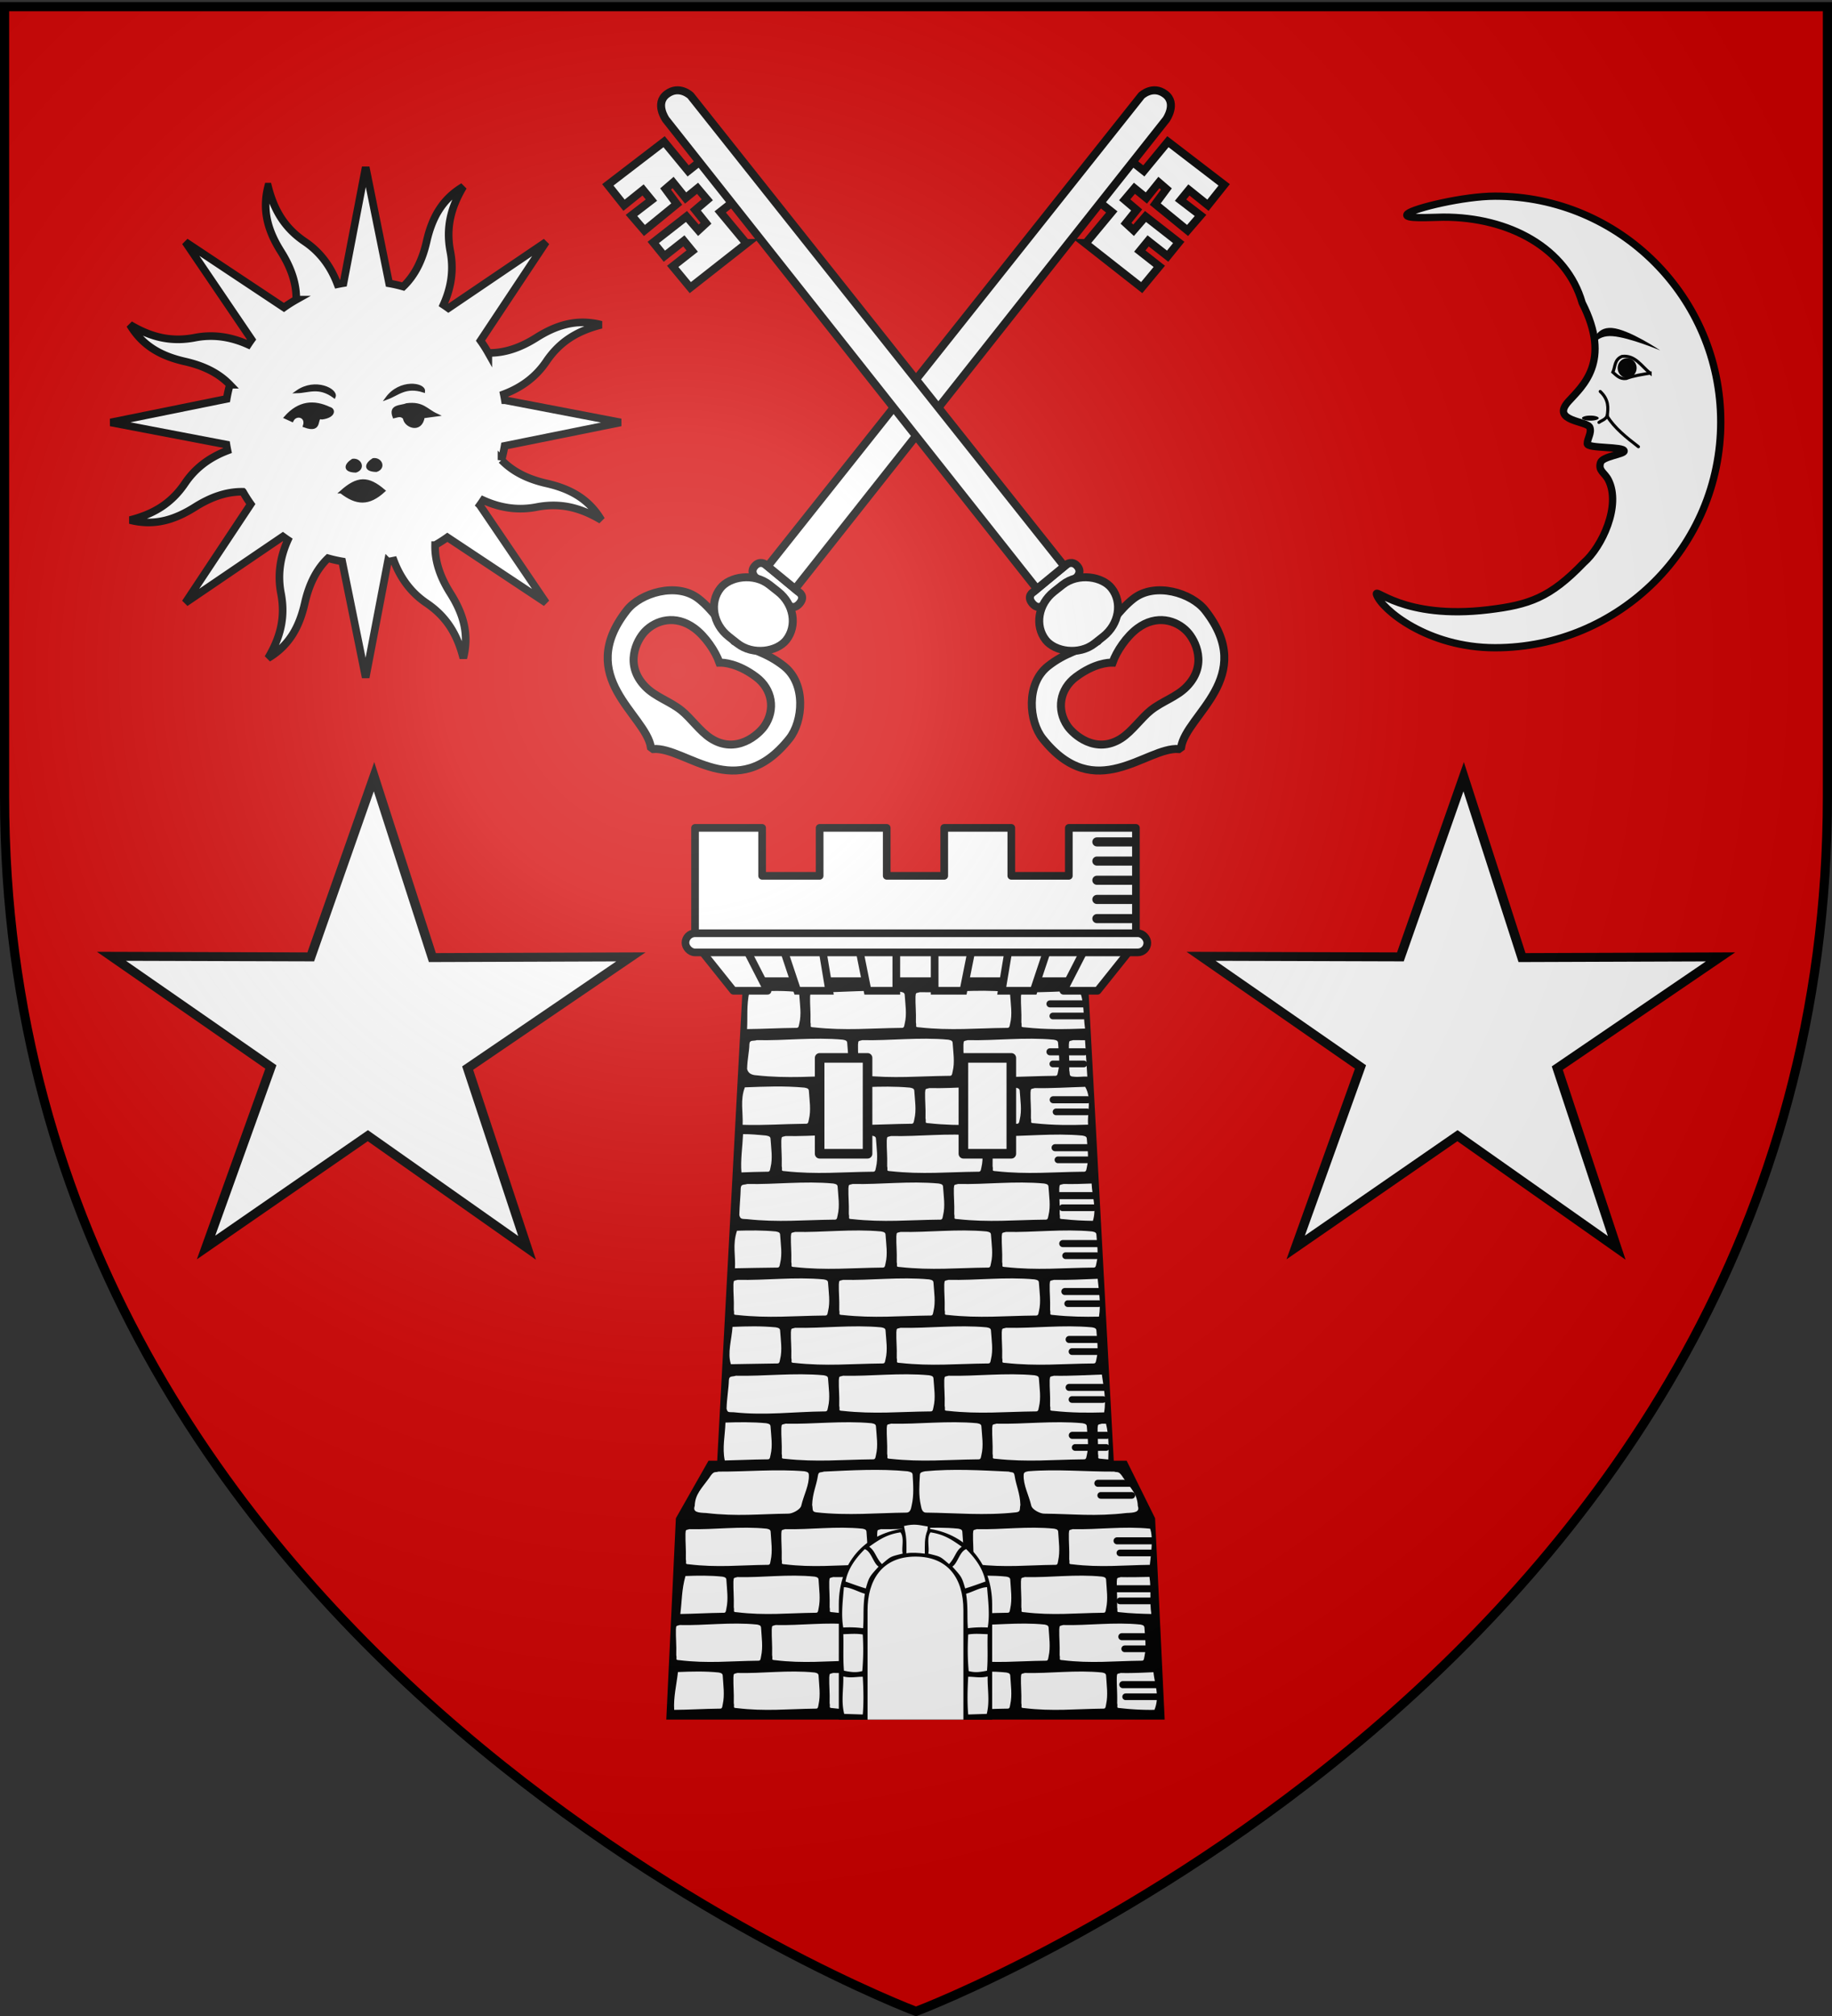 <svg xmlns="http://www.w3.org/2000/svg" xmlns:xlink="http://www.w3.org/1999/xlink" width="600" height="660" version="1.0"><rect width="100%" height="100%" fill="#333333" stroke="none"/><defs><radialGradient xlink:href="#a" id="n" cx="221.445" cy="226.331" r="300" fx="221.445" fy="226.331" gradientTransform="matrix(1.353 0 0 1.349 -77.63 -85.747)" gradientUnits="userSpaceOnUse"/><linearGradient id="a"><stop offset="0" style="stop-color:#fff;stop-opacity:.314"/><stop offset=".19" style="stop-color:#fff;stop-opacity:.251"/><stop offset=".6" style="stop-color:#6b6b6b;stop-opacity:.125"/><stop offset="1" style="stop-color:#000;stop-opacity:.125"/></linearGradient></defs><g style="display:inline"><path d="M300 658.5s298.5-112.32 298.5-397.772V2.176H1.5v258.552C1.5 546.18 300 658.5 300 658.5" style="fill:#d40000;fill-opacity:1;fill-rule:evenodd;stroke:none;stroke-width:1px;stroke-linecap:butt;stroke-linejoin:miter;stroke-opacity:1"/></g><g transform="matrix(3.139 0 0 3.139 -845.905 -1221.168)"><path d="m347 491.375-2.687 50h-.907l-3.406 6-1 21h52l-1-21-2.969-6h-1.344l-2.687-50z" style="fill:#000;fill-rule:evenodd;stroke:none;stroke-width:1px;stroke-linecap:butt;stroke-linejoin:miter;stroke-opacity:1"/><path d="M342 475.375v12h46v-12h-7v5h-6v-5h-7v5h-6v-5h-7v5h-6v-5z" style="opacity:1;fill:#fff;fill-opacity:1;fill-rule:evenodd;stroke:#000;stroke-width:.8;stroke-linecap:round;stroke-linejoin:round;stroke-miterlimit:4;stroke-dasharray:none;stroke-dashoffset:0;stroke-opacity:1"/><path d="m342 487.375 5 3.987h36l5-3.987z" style="fill:#fff;fill-opacity:1;fill-rule:evenodd;stroke:#000;stroke-width:.8;stroke-linecap:round;stroke-linejoin:round;stroke-miterlimit:4;stroke-dasharray:none;stroke-opacity:1"/><path id="b" d="M351.451 537.513c2.903.069 5.897-.331 8.97-.048.286.056.453.105.457.355.061.983.241 1.983 0 2.966-.079.43-.099.468-.49.45-2.992.028-5.704.302-8.97-.056-.539-.03-.269-.08-.373-.52.033-1.14-.063-1.804-.042-2.685.03-.482.067-.336.448-.462" style="fill:#fff;fill-rule:evenodd;stroke:none"/><path id="i" d="M355.438 542.512c-.382.135-.55-.041-.625.469-.148.988-.561 1.79-.594 3.012.103.472-.067.712.469.77 3.269.357 6.337.057 9.328.027.392.02.511-.302.59-.763.241-1.053.159-2.127.097-3.18-.003-.268-.256-.308-.542-.369-2.902-.276-5.82-.101-8.724.034m-11 0c-.382.135-.454-.144-.97.67-.768 1.07-1.466 1.69-1.5 2.912-.242.658.373.704 1.188.736 3.267.383 5.572.098 8.563.067.392.02 1.297-.41 1.375-.87.242-1.053.842-2.127.781-3.18-.003-.268-.183-.308-.469-.369-2.985-.243-5.98.048-8.969.034" style="fill:#fff;fill-rule:evenodd;stroke:none"/><use xlink:href="#b" width="1" height="1" x="11"/><use xlink:href="#b" width="1" height="1" x="22"/><path d="M346.262 532.513c2.902.069 6.086-.331 9.16-.048.285.056.452.105.456.355.061.983.241 1.983 0 2.966-.079.43-.099.468-.49.45-2.992.028-6.082.443-9.349.086-.538-.03-.646.062-.75-.378.033-1.141.22-2.088.241-2.969.03-.482.35-.336.732-.462" style="fill:#fff;fill-rule:evenodd;stroke:none"/><use xlink:href="#b" width="1" height="1" x="6" y="-5"/><use xlink:href="#b" width="1" height="1" x="17" y="-5"/><path d="M379.451 532.513c1.636.039 3.302-.071 4.994-.124.185 1.316.473 2.632.236 3.948-1.677.045-3.378.05-5.264-.157-.538-.03-.268-.08-.372-.52.033-1.14-.063-1.804-.042-2.685.03-.482.067-.336.448-.462M345.173 537.398c1.398-.049 2.814-.065 4.248.067.286.056.453.105.457.355.061.983.241 1.983 0 2.966-.079.43-.099.468-.49.45-1.463.013-2.858.086-4.284.114-.284-1.317.035-2.635.069-3.952M384.451 537.513q.214.006.428.007c.303 1.243.284 2.485.237 3.728q-.345-.03-.699-.068c-.538-.03-.268-.08-.372-.52.033-1.14-.063-1.804-.042-2.685.03-.482.067-.336.448-.462M345.913 527.416c1.559-.06 2.905-.099 4.508.049.286.056.453.105.457.355.061.983.241 1.983 0 2.966-.079.43-.099.468-.49.45-1.666.015-3.009.06-4.645.076-.383-1.167.08-2.57.17-3.896" style="fill:#fff;fill-rule:evenodd;stroke:none"/><use xlink:href="#b" width="1" height="1" x="1" y="-10"/><use xlink:href="#b" width="1" height="1" x="12" y="-10"/><use xlink:href="#b" width="1" height="1" x="23" y="-10"/><use xlink:href="#b" width="1" height="1" x="-5" y="-15"/><use xlink:href="#b" width="1" height="1" x="6" y="-15"/><use xlink:href="#b" width="1" height="1" x="17" y="-15"/><path d="M379.451 522.513c1.496.035 3.016-.054 4.56-.11.119 1.297.35 2.566.135 3.947-1.505.03-3.043.014-4.729-.17-.538-.03-.268-.08-.372-.52.033-1.14-.063-1.804-.042-2.685.03-.482.067-.336.448-.462" style="fill:#fff;fill-rule:evenodd;stroke:none"/><use xlink:href="#b" width="1" height="1" x="23" y="-20"/><use xlink:href="#b" width="1" height="1" x="12" y="-20"/><use xlink:href="#b" width="1" height="1" x="1" y="-20"/><path d="M346.377 517.39c1.332-.042 2.68-.05 4.044.075.286.056.453.105.457.355.061.983.241 1.983 0 2.966-.079.43-.099.468-.49.45-1.507.013-2.754.043-4.225.07.087-1.302-.273-2.453.214-3.915M347.451 512.513c2.903.069 5.897-.331 8.97-.048.286.056.453.105.457.355.061.983.241 1.983 0 2.966-.079.43-.099.468-.49.45-2.992.028-5.704.302-8.97-.056-.539-.03-.694.015-.798-.426.033-1.14.126-1.898.147-2.779.029-.482.303-.336.684-.462" style="fill:#fff;fill-rule:evenodd;stroke:none"/><use xlink:href="#b" width="1" height="1" x="7" y="-25"/><use xlink:href="#b" width="1" height="1" x="18" y="-25"/><path d="M380.451 512.513c.966.023 1.942-.006 2.927-.045.044 1.297.541 2.594.132 3.891-.99-.011-2.011-.06-3.093-.179-.538-.03-.268-.08-.372-.52.033-1.14-.063-1.804-.042-2.685.03-.482.067-.336.448-.462" style="fill:#fff;fill-rule:evenodd;stroke:none"/><use xlink:href="#b" width="1" height="1" x="22" y="-30"/><use xlink:href="#b" width="1" height="1" x="11" y="-30"/><use xlink:href="#b" width="1" height="1" y="-30"/><path d="M347.012 507.315c.875-.004 1.52.068 2.41.15.285.056.452.105.456.355.061.983.241 1.983 0 2.966-.079.43-.099.468-.49.45-.948.008-1.63.042-2.547.072-.105-1.315.112-2.677.17-3.993M347.2 502.435c2.095-.076 4.044-.17 6.221.03.286.056.453.105.457.355.061.983.241 1.983 0 2.966-.079.43-.099.468-.49.45-2.245.02-4.142.18-6.424.107.062-1.302-.276-2.605.237-3.908" style="fill:#fff;fill-rule:evenodd;stroke:none"/><use xlink:href="#b" width="1" height="1" x="4" y="-35"/><use xlink:href="#b" width="1" height="1" x="15" y="-35"/><path d="M377.451 502.513c1.72.04 3.473-.083 5.255-.132.71 1.228.202 2.63.301 3.946-1.782.054-3.581.073-5.59-.147-.538-.03-.268-.08-.372-.52.033-1.14-.063-1.804-.042-2.685.03-.482.067-.336.448-.462M348.451 497.513c2.903.069 5.897-.331 8.97-.048.286.056.453.105.457.355.061.983.241 1.983 0 2.966-.079.43-.099.468-.49.45-2.992.028-5.704.302-8.97-.056-.539-.03-.883-.221-.987-.662.033-1.14.22-1.71.241-2.59.03-.482.398-.29.78-.415" style="fill:#fff;fill-rule:evenodd;stroke:none"/><use xlink:href="#b" width="1" height="1" x="19" y="-40"/><use xlink:href="#b" width="1" height="1" x="8" y="-40"/><path d="M381.451 497.513c.365.009.872.01 1.24.006l.237 3.795c-.537-.029-.85.07-1.416.008-.538-.03-.363-.221-.467-.662.033-1.14-.063-1.804-.042-2.685.03-.482.067-.336.448-.462M347.664 492.47c1.609-.065 3.1-.158 4.757-.005.286.056.453.105.457.355.061.983.241 1.983 0 2.966-.079.43-.099.468-.49.45-1.693.015-3.296.11-4.961.124.076-1.294-.072-2.363.237-3.89" style="fill:#fff;fill-rule:evenodd;stroke:none"/><use xlink:href="#b" width="1" height="1" x="3" y="-45"/><use xlink:href="#b" width="1" height="1" x="14" y="-45"/><path d="M376.451 492.513c1.854.044 3.745-.103 5.67-.142.5 1.157.38 2.623.571 3.934-2.01.067-4.009.123-6.275-.125-.538-.03-.268-.08-.372-.52.033-1.14-.063-1.804-.042-2.685.03-.482.067-.336.448-.462" style="fill:#fff;fill-rule:evenodd;stroke:none"/><path id="c" d="m388 487.362-4 5h-3.566l2.566-5z" style="fill:#fff;fill-rule:evenodd;stroke:#000;stroke-width:.8;stroke-linecap:round;stroke-linejoin:round;stroke-miterlimit:4;stroke-dasharray:none;stroke-opacity:1"/><use xlink:href="#c" width="1" height="1" transform="matrix(-1 0 0 1 730 0)"/><path id="d" d="m351 487.362 1.667 5H356l-.833-5z" style="fill:#fff;fill-rule:evenodd;stroke:#000;stroke-width:.8;stroke-linecap:butt;stroke-linejoin:miter;stroke-miterlimit:4;stroke-dasharray:none;stroke-opacity:1"/><use xlink:href="#d" width="1" height="1" transform="matrix(-1 0 0 1 730 0)"/><path id="e" d="M359 487.362h4v5h-3z" style="fill:#fff;fill-rule:evenodd;stroke:#000;stroke-width:.8;stroke-linecap:butt;stroke-linejoin:miter;stroke-miterlimit:4;stroke-dasharray:none;stroke-opacity:1"/><use xlink:href="#e" width="1" height="1" transform="matrix(-1 0 0 1 730 0)"/><rect width="48.191" height="2" x="341" y="486.362" ry="1" style="opacity:1;fill:#fff;fill-opacity:1;fill-rule:evenodd;stroke:#000;stroke-width:.8;stroke-linecap:round;stroke-linejoin:round;stroke-miterlimit:4;stroke-dasharray:none;stroke-dashoffset:0;stroke-opacity:1"/><path id="f" d="M355 499.362h5v10h-5z" style="opacity:1;fill:#fff;fill-opacity:1;fill-rule:evenodd;stroke:#000;stroke-width:1;stroke-linecap:round;stroke-linejoin:round;stroke-miterlimit:4;stroke-dasharray:none;stroke-dashoffset:0;stroke-opacity:1"/><use xlink:href="#f" width="1" height="1" x="15"/><path id="g" d="M383.926 476.837h3.6" style="fill:none;fill-rule:evenodd;stroke:#000;stroke-width:.949px;stroke-linecap:round;stroke-linejoin:miter;stroke-opacity:1"/><use xlink:href="#g" width="1" height="1" y="2"/><use xlink:href="#g" width="1" height="1" y="4"/><use xlink:href="#g" width="1" height="1" y="6"/><use xlink:href="#g" width="1" height="1" y="8"/><g id="h"><path d="M379.032 493.73h3.6" style="fill:none;fill-rule:evenodd;stroke:#000;stroke-width:.736px;stroke-linecap:round;stroke-linejoin:miter;stroke-opacity:1"/><path d="M379.33 494.994h3.236" style="fill:none;fill-rule:evenodd;stroke:#000;stroke-width:.698px;stroke-linecap:round;stroke-linejoin:miter;stroke-opacity:1"/></g><use xlink:href="#h" width="1" height="1" y="5"/><use xlink:href="#h" width="1" height="1" x=".336" y="10"/><use xlink:href="#h" width="1" height="1" x=".534" y="15"/><use xlink:href="#h" width="1" height="1" x="1" y="20"/><use xlink:href="#h" width="1" height="1" x="1.333" y="25"/><use xlink:href="#h" width="1" height="1" x="1.553" y="30"/><use xlink:href="#h" width="1" height="1" x="2" y="35"/><use xlink:href="#h" width="1" height="1" x="2" y="40"/><use xlink:href="#h" width="1" height="1" x="2.33" y="45"/><use xlink:href="#i" width="744.094" height="1052.362" transform="matrix(-1 0 0 1 730.164 0)"/><use xlink:href="#h" width="1" height="1" x="5" y="50"/><path id="j" d="M341.406 548.513c2.612.069 5.307-.331 8.073-.048.257.056.408.105.411.355.055.983.217 1.983 0 2.966-.07.43-.089.468-.441.45-2.693.028-5.133.302-8.074-.056-.484-.03-.24-.08-.334-.52.03-1.14-.057-1.804-.038-2.685.026-.482.06-.336.403-.462" style="fill:#fff;fill-rule:evenodd;stroke:none"/><use xlink:href="#j" width="1" height="1" x="10"/><use xlink:href="#j" width="1" height="1" x="20"/><use xlink:href="#j" width="1" height="1" x="30"/><path d="M341.001 553.402c1.27-.05 2.557-.068 3.86.066.257.056.407.105.41.355.056.983.218 1.983 0 2.966-.07.43-.088.468-.441.449-1.49.016-2.903.107-4.366.124.173-1.317.13-2.526.537-3.96" style="fill:#fff;fill-rule:evenodd;stroke:none;stroke-width:1px;stroke-linecap:butt;stroke-linejoin:miter;stroke-opacity:1"/><use xlink:href="#j" width="1" height="1" x="5" y="5"/><use xlink:href="#j" width="1" height="1" x="15" y="5"/><use xlink:href="#j" width="1" height="1" x="25" y="5"/><use xlink:href="#j" width="1" height="1" x="35" y="5"/><path d="M386.406 553.517c.687.018 2.31.004 3.008-.022.195 1.29-.003 2.578.192 3.867-.863-.014-2.29-.063-3.23-.178-.485-.03-.242-.08-.335-.52.03-1.14-.057-1.804-.038-2.685.026-.482.06-.336.403-.462" style="fill:#fff;fill-rule:evenodd;stroke:none"/><use xlink:href="#j" width="1" height="1" x="-1" y="10"/><use xlink:href="#j" width="1" height="1" x="9" y="10"/><path d="M340.218 563.416c1.4-.06 2.821-.099 4.26.049.258.056.409.105.412.355.055.983.217 1.983 0 2.966-.07.43-.089.468-.441.45-1.578.016-3.07.117-4.625.126-.082-1.316.246-2.631.394-3.946" style="fill:#fff;fill-rule:evenodd;stroke:none"/><use xlink:href="#j" width="1" height="1" x="29" y="10"/><use xlink:href="#j" width="1" height="1" x="5" y="15"/><use xlink:href="#j" width="1" height="1" x="15" y="15"/><use xlink:href="#j" width="1" height="1" x="25" y="15"/><path d="M386.406 563.513c1.127.03 2.269-.028 3.425-.08.13 1.293.678 2.517.1 3.928a27 27 0 0 1-3.556-.181c-.484-.03-.24-.08-.334-.52.03-1.14-.057-1.804-.038-2.685.026-.482.06-.336.403-.462" style="fill:#fff;fill-rule:evenodd;stroke:none"/><use xlink:href="#h" width="1" height="1" x="7" y="61"/><path d="M381.406 548.513c2.612.069 5.307-.331 8.073-.048.37.95.055 2.901-.03 3.77-2.693.029-5.133.303-8.074-.055-.484-.03-.24-.08-.334-.52.03-1.14-.057-1.804-.038-2.685.026-.482.06-.336.403-.462" style="fill:#fff;fill-rule:evenodd;stroke:none"/><use xlink:href="#j" width="1" height="1" x="39" y="10"/><use xlink:href="#j" width="1" height="1" x="35" y="15"/><use xlink:href="#h" width="1" height="1" x="7" y="56"/><use xlink:href="#h" width="1" height="1" x="7.5" y="66"/><use xlink:href="#h" width="1" height="1" x="7.6" y="71"/><path d="M363.584 548.03c-.194.017.203.421.014.45-3.865.574-6.598 3.485-6.598 7.895v12h16v-12c0-4.293-2.659-7.256-6.441-7.878-.127-.02.11-.386-.019-.401-1.132-.232-1.978-.34-2.956-.066" style="fill:#000;fill-opacity:1;fill-rule:evenodd;stroke:none"/><path d="M360 556.969v11.406h10v-11.406c0-3.372-1.649-5.593-5-5.594-3.5-.001-5 2.477-5 5.594" style="fill:#fff;fill-opacity:1;fill-rule:evenodd;stroke:none"/><path id="k" d="M363.433 548.848c-1.306.204-2.045.626-3.266 1.5.633.427.695 1.149 1.333 1.808.968-.824.83-.76 2.165-1.093-.144-.61.2-1.637-.232-2.215m-3.725 1.75c-.979.98-1.765 2.06-2.01 3.38.705.243 1.386.507 2.121.719.34-1.226.415-1.253 1.333-2.28-.553-.34-.763-1.584-1.444-1.819m-2.177 3.965c-.104 1.329-.306 2.88-.069 4.21a11 11 0 0 1 2.07.073c.102-1.224-.034-2.144.187-3.596-.629-.162-1.467-.664-2.188-.687m-.062 4.906c.046 1.33-.047 2.478.069 3.808.597.114 1.189.241 1.913.038.105-1.225.128-2.406.049-3.815-.668-.118-1.356-.051-2.031-.031m0 4.406c.034 1.33-.242 2.577.094 3.906l1.937.063c.105-1.225.08-2.53 0-3.938-.625-.012-1.27.162-2.031-.031" style="fill:#fff;fill-rule:evenodd;stroke:none"/><path d="M363.798 548.187c.042.135.047.276.084.415.213.795.178 1.765.17 2.43.551-.098 1.299-.05 1.92.036.011-.86-.063-1.583.261-2.41.051-.13.019-.278.05-.423-.913-.139-1.33-.32-2.485-.048" style="fill:#fff;fill-rule:evenodd;stroke:none"/><use xlink:href="#k" width="1" height="1" transform="matrix(-1 0 0 1 730 0)"/></g><g id="l" style="fill:#fff"><path d="m141.421 136.965-43.21-32.536-43.903 31.22 17.59-51.15L28.64 52.392l54.083.924L99.89 2.253l15.834 51.721 53.87.548-44.298 31.042z" style="opacity:1;color:#000;fill:#fff;fill-opacity:1;fill-rule:nonzero;stroke:#000;stroke-width:2.546;stroke-linecap:butt;stroke-linejoin:miter;marker:none;marker-start:none;marker-mid:none;marker-end:none;stroke-miterlimit:4;stroke-dasharray:none;stroke-dashoffset:0;stroke-opacity:1;visibility:visible;display:inline;overflow:visible" transform="matrix(1.207 -.016 0 1.15 1.93 253.28)"/></g><use xlink:href="#l" width="600" height="660" transform="translate(356.865)"/><g id="m" style="fill:#fff;stroke:#000;stroke-width:9.011;stroke-miterlimit:4;stroke-dasharray:none;stroke-opacity:1" transform="matrix(-.228 -.18 -.18 .228 448.445 56.17)"><path d="M172.313 846.375c-32.106.176-55.24 35.71-55.157 60.281.322 95.95 85.949 79.373 113.282 104.438l3.125.093c27.399-25.493 116.708-8.382 117.03-104.53.083-24.573-24.072-59.957-55.187-60.282-20.045-.21-43.723 7.414-61.5 12.688-.02-.003-.043.004-.062 0-20.596-4.205-36.574-12.824-61.531-12.688zm17.312 29.031c25.903.69 39.005 10.06 42.469 12.938 11.423-7.24 30.704-13.418 46.031-12.938 26.638.834 40.037 19.836 41.656 37.532 1.244 13.59-4.845 43.971-38.844 48.437-16.212 2.13-31.966-4.265-48.416-4.134-13.988.112-31.461 5.565-45.74 4.134-34.08-3.416-39.584-37.025-38.812-48.437 1.508-22.289 18.86-38.14 41.656-37.532z" style="fill:#fff;fill-rule:evenodd;stroke:#000;stroke-width:9.011;stroke-linecap:butt;stroke-linejoin:miter;stroke-miterlimit:4;stroke-dasharray:none;stroke-opacity:1"/><path d="m259.499 787.835-48.108 1.215s-8.604 1.452-8.874-9.24c-.27-10.69 8.818-9.273 8.818-9.273l48.52-1.226s8.233.204 8.462 9.25-8.818 9.274-8.818 9.274z" style="opacity:1;fill:#fff;fill-opacity:1;fill-rule:evenodd;stroke:#000;stroke-width:9.011;stroke-linecap:butt;stroke-linejoin:miter;stroke-miterlimit:4;stroke-dasharray:none;stroke-opacity:1;display:inline"/><path d="M254.674 91.936s-2.44-17.428-19.911-17.881c-17.47-.454-18.7 21.839-18.7 21.839l.598 674.345 40.086-.75zM216.024 215.593l-16.382-.005 1.14 45.636.811.612-81.263-.222-.728-31.085 27.934.076-.264-14.831-27.934-.076-.25-19.91 47.538.23.94 20.54 11.602-.9-.15-19.2 17.676-.662-.563-16.966-17.371.258-.244-22.45-11.175.477-.667 21.127-47.033.786-.955-22.35 28.34.382-.265-14.831-27.528.23-.124-29.358 79.94 1.133.9 42.665 15.948-.058z" style="opacity:1;fill:#fff;fill-opacity:1;fill-rule:evenodd;stroke:#000;stroke-width:9.011;stroke-linecap:butt;stroke-linejoin:miter;stroke-miterlimit:4;stroke-dasharray:none;stroke-opacity:1"/><rect width="94.458" height="74.234" x="188.752" y="784.573" rx="41.06" ry="37.117" style="fill:#fff;fill-opacity:1;fill-rule:evenodd;stroke:#000;stroke-width:9.011;stroke-linecap:round;stroke-linejoin:round;stroke-miterlimit:4;stroke-dasharray:none;stroke-opacity:1"/></g><use xlink:href="#m" width="600" height="660" transform="matrix(-1 0 0 1 600 0)"/><g style="opacity:1;display:inline"><path d="M105.115 39.11c-2.936 11.483.3 20.935 5.911 29.841 4.34 6.888 7.19 14.227 7.055 22.113a64 64 0 0 0-5.673 3.604L67.06 64.547l30.444 44.848a66 66 0 0 0-1.593 2.317c-8.635-3.89-16.74-4.662-24.465-3.167-10.92 2.112-20.19-.175-29.87-5.945 6.043 10.196 15.059 14.589 25.324 16.919 7.954 1.805 15.144 4.973 20.63 10.667a65 65 0 0 0-1.464 6.518l-53.378 10.824 53.257 10.185c.147.916.323 1.83.51 2.745-8.859 3.351-15.157 8.525-19.564 15.045-6.227 9.215-14.356 14.155-25.28 16.92 11.482 2.936 20.918-.338 29.825-5.95 6.887-4.338 14.226-7.19 22.112-7.054a64 64 0 0 0 3.604 5.673l-30.105 45.386 44.87-30.498c.75.542 1.508 1.1 2.279 1.609-3.89 8.635-4.646 16.78-3.152 24.503 2.113 10.92-.19 20.152-5.96 29.832 10.196-6.043 14.589-15.059 16.919-25.324 1.805-7.954 4.973-15.144 10.667-20.63 2.15.598 4.31 1.089 6.518 1.464l10.824 53.378 10.185-53.257a64 64 0 0 0 2.745-.51c3.35 8.862 8.527 15.158 15.045 19.564 9.215 6.227 14.155 14.356 16.92 25.28 2.937-11.482-.338-20.918-5.95-29.825-4.347-6.9-7.166-14.217-7.015-22.128a64 64 0 0 0 5.634-3.588l45.387 30.105-30.46-44.886a66 66 0 0 0 1.57-2.263c8.637 3.901 16.775 4.646 24.504 3.152 10.919-2.113 20.151.19 29.832 5.96-6.044-10.196-15.044-14.55-25.31-16.88-7.944-1.804-15.126-5.033-20.607-10.722a65 65 0 0 0 1.426-6.502l53.394-10.786-53.273-10.223a64 64 0 0 0-.51-2.745c8.867-3.348 15.157-8.524 19.564-15.045 6.227-9.215 14.372-14.117 25.296-16.882-11.482-2.936-20.934.3-29.84 5.911-6.901 4.348-14.218 7.167-22.129 7.016a64 64 0 0 0-3.588-5.634l30.121-45.348-44.902 30.422a66 66 0 0 0-2.263-1.57c3.896-8.634 4.662-16.742 3.167-24.466-2.112-10.92.175-20.19 5.945-29.87-10.196 6.043-14.55 15.043-16.88 25.308-1.808 7.963-5.031 15.176-10.744 20.662-2.135-.593-4.288-1.107-6.48-1.48L150.01 30.188 139.787 83.46c-.916.147-1.83.323-2.745.51-3.35-8.861-8.524-15.157-15.045-19.564-9.215-6.227-14.117-14.372-16.882-25.296z" style="opacity:1;color:#000;fill:#fff;fill-opacity:1;fill-rule:nonzero;stroke:#000;stroke-width:3.509;stroke-linecap:butt;stroke-linejoin:miter;marker:none;marker-start:none;marker-mid:none;marker-end:none;stroke-miterlimit:4;stroke-dasharray:none;stroke-dashoffset:0;stroke-opacity:1;visibility:visible;display:inline;overflow:visible" transform="matrix(.712 0 0 .712 12.96 33.257)"/><path d="M138.694 179.527c7.096 5.48 12.635 5.892 19.689-.57-7.296-6.258-12.083-6.26-19.69.57zM121.784 149.16c1.522-4.594-3.865-6.059-5.612-2.526l-3.086-1.403c6.32-7.14 13.136-7.523 20.203-4.209 2.362.546 2.262 3.753-3.367 4.49-3.662-1.184.48 6.885-8.138 3.648zM118.417 133.446c5.382-.135 10.074-2.918 17.117 2.245 1.252-2.97-8.601-8.255-17.117-2.245zM159.713 136.412c5.062-1.832 8.632-5.957 16.947-3.289.247-3.213-10.772-5.108-16.947 3.289zM167.803 145.512c-1.59-1.783-3.18-.905-4.77-.561-2.003-5.27 3.09-4.46 5.892-5.612 7.389-.903 8.885 2.522 13.75 4.77l-6.174.842c-1.02 7.236-8.383 4.363-8.698.561zM153.492 164.593c3.47-.44 5.24 3.806 1.403 5.05-5.618-.14-4.626-3.04-1.403-5.05zM144.038 164.89c3.469-.44 5.24 3.805 1.403 5.05-5.618-.141-4.626-3.041-1.403-5.05z" style="fill:#000;fill-opacity:1;fill-rule:evenodd;stroke:#000;stroke-width:1.326px;stroke-linecap:butt;stroke-linejoin:miter;stroke-opacity:1" transform="matrix(.712 0 0 .712 12.96 33.257)"/></g><g style="display:inline"><path d="M334.944 267.052c121.44 0 220 98.56 220 220s-98.56 220-220 220c-66.173 0-110.313-37.506-115.424-51.521-3.29-9.019 25.269 24.644 109.018 14.507 39.54-4.786 59.984-11.572 92.814-45.732 17.82-15.468 36.686-55.76 24.094-80.692-3.707-7.34-10.183-8.832-7.67-16.982 1.865-6.046 22.839-8.09 23.017-11.181.27-4.66-35.96-2.344-35.96-7.189 0-4.968 4.457-10.46 2.519-15.821-2.402-6.643-38.465-5.714-20.933-25.282 13.367-14.92 42.723-38.682 13.442-96.187-15.248-53.224-71.143-83.61-135.226-83.45-11.262.027-41.1 2.245-34.879-3.345 5.947-5.343 54.991-17.125 85.188-17.125" style="opacity:1;fill:#fff;fill-opacity:1;fill-rule:evenodd;stroke:#000;stroke-width:7.108;stroke-linecap:round;stroke-linejoin:round;stroke-miterlimit:4;stroke-dasharray:none;stroke-dashoffset:0;stroke-opacity:1" transform="matrix(.336 0 0 .336 377.103 -25.512)"/><path d="M495.945 417.334s-30.628-20.624-47.096-21.855c-16.469-1.231-18.931 14.93-18.777 16.93s2.924-10.158 19.392-8.927c16.468 1.232 46.48 13.852 46.48 13.852" style="fill:#000;fill-opacity:1;fill-rule:evenodd;stroke:none;stroke-width:1px;stroke-linecap:round;stroke-linejoin:miter;stroke-opacity:1" transform="matrix(.336 0 0 .336 377.103 -25.512)"/><path d="M486.095 439.497c-7.799 1.349-15.597 2.326-23.395 5.233-6 .767-9.293-2.98-12.928-6.156 2.491-5.338 1.32-12.246 8.927-15.391 12.936-1.537 18.927 9.66 27.396 16.314z" style="fill:none;fill-rule:evenodd;stroke:#000;stroke-width:3;stroke-linecap:round;stroke-linejoin:miter;stroke-miterlimit:4;stroke-dasharray:none;stroke-opacity:1" transform="matrix(.336 0 0 .336 377.103 -25.512)"/><path d="M320.746 435.65a9.235 7.85 0 1 1-.001-.141" style="opacity:1;fill:#000;fill-opacity:1;fill-rule:evenodd;stroke:none;stroke-width:1.5;stroke-linecap:round;stroke-linejoin:round;stroke-miterlimit:4;stroke-dasharray:none;stroke-dashoffset:0;stroke-opacity:1" transform="matrix(-.336 0 0 .409 637.573 -57.694)"/><path d="M437.46 457.35c8.51 8.004 7.927 16.007 6.771 24.01 7.014 11.525 18.633 20.747 30.474 29.859" style="fill:none;fill-rule:evenodd;stroke:#000;stroke-width:3;stroke-linecap:round;stroke-linejoin:miter;stroke-miterlimit:4;stroke-dasharray:none;stroke-opacity:1" transform="matrix(.336 0 0 .336 377.103 -25.512)"/><path d="M355.53 483.977a8.157 1.693 0 1 1-.002-.03" style="opacity:1;fill:#000;fill-opacity:1;fill-rule:evenodd;stroke:none;stroke-width:1.5;stroke-linecap:round;stroke-linejoin:round;stroke-miterlimit:4;stroke-dasharray:none;stroke-dashoffset:0;stroke-opacity:1" transform="matrix(-.336 0 0 .489 637.573 -99.782)"/><path d="M444.385 480.59c-1.335 4.204-6.013 5.149-8.157 6.927" style="fill:none;fill-rule:evenodd;stroke:#000;stroke-width:3;stroke-linecap:round;stroke-linejoin:miter;stroke-miterlimit:4;stroke-dasharray:none;stroke-opacity:1" transform="matrix(.336 0 0 .336 377.103 -25.512)"/></g><path d="M300 658.5s298.5-112.32 298.5-397.772V2.176H1.5v258.552C1.5 546.18 300 658.5 300 658.5" style="opacity:1;fill:url(#n);fill-opacity:1;fill-rule:evenodd;stroke:none;stroke-width:1px;stroke-linecap:butt;stroke-linejoin:miter;stroke-opacity:1"/><path d="M300 658.5S1.5 546.18 1.5 260.728V2.176h597v258.552C598.5 546.18 300 658.5 300 658.5z" style="opacity:1;fill:none;fill-opacity:1;fill-rule:evenodd;stroke:#000;stroke-width:3;stroke-linecap:butt;stroke-linejoin:miter;stroke-miterlimit:4;stroke-dasharray:none;stroke-opacity:1"/></svg>